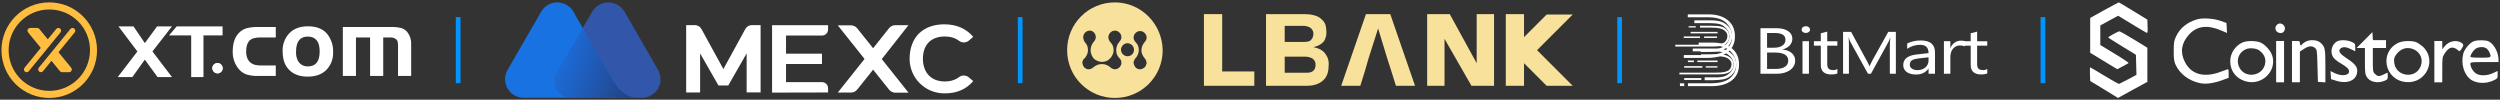 <svg width="552" height="22" viewBox="0 0 552 22" fill="none" xmlns="http://www.w3.org/2000/svg">
<rect x="0" y="0" width="552" height="22" fill="#333333" stroke="none"/>
<path d="M46.887 15.031C46.902 14.404 47.423 13.906 48.052 13.922C48.679 13.937 49.176 14.459 49.16 15.087C49.146 15.704 48.64 16.195 48.024 16.195C47.389 16.188 46.881 15.666 46.887 15.031ZM60.89 5.963V8.267H57.426C56.257 8.267 55.449 8.536 55.001 9.068C54.568 9.571 54.351 10.34 54.351 11.376C54.351 12.53 54.705 13.372 55.411 13.904C55.694 14.107 56.014 14.254 56.353 14.334C56.82 14.429 57.296 14.469 57.771 14.456H60.889V16.764H56.927C56.071 16.795 55.214 16.682 54.395 16.43C53.755 16.197 53.188 15.8 52.749 15.277C51.817 14.178 51.33 12.768 51.385 11.328C51.385 9.403 51.927 7.969 53.01 7.024C53.457 6.632 53.992 6.35 54.568 6.201C55.342 6.023 56.134 5.943 56.927 5.961H60.889L60.89 5.963ZM67.968 5.806C69.917 5.806 71.352 6.382 72.275 7.536C73.155 8.669 73.606 10.075 73.553 11.507C73.622 13.021 73.038 14.492 71.95 15.546C70.967 16.461 69.626 16.919 67.924 16.921C66.163 16.921 64.784 16.403 63.789 15.367C62.866 14.434 62.403 13.073 62.403 11.282C62.356 9.906 62.828 8.562 63.723 7.513C64.706 6.386 66.121 5.817 67.968 5.805M67.989 8.068C66.243 8.068 65.369 9.178 65.369 11.398C65.326 12.112 65.476 12.823 65.802 13.46C66.252 14.244 67.107 14.708 68.011 14.658C69.726 14.658 70.584 13.555 70.584 11.351C70.584 9.194 69.72 8.101 67.989 8.068ZM75.696 5.963H86.347C87.089 5.937 87.832 6.011 88.555 6.183C89.043 6.321 89.484 6.59 89.832 6.959C90.505 7.782 90.844 8.826 90.785 9.887V16.765H87.885V10.356C87.896 9.992 87.874 9.628 87.821 9.268C87.777 9.057 87.671 8.866 87.518 8.716C87.141 8.391 86.651 8.229 86.153 8.268H84.616V16.767H81.716V8.268H78.599V16.767H75.698V5.964L75.696 5.963ZM30.337 11.36L26.155 5.823H29.478L31.979 9.512L34.69 5.823H37.973L33.658 11.36L37.973 17.01H34.785L31.979 13.171L29.23 17.01H26.002L30.337 11.36ZM42.213 7.819H37.321L39.017 5.823H49.144V7.819H44.925V17.009H42.214V7.819H42.213Z" fill="white"/>
<path d="M46.89 15.031C46.905 14.403 47.426 13.906 48.055 13.922C48.682 13.937 49.179 14.458 49.163 15.087C49.148 15.703 48.643 16.195 48.027 16.195C47.391 16.187 46.883 15.666 46.89 15.031Z" fill="white"/>
<path d="M10.954 21.626C5.128 21.67 0.37 16.982 0.326 11.156C0.282 5.33 4.97 0.572 10.796 0.528C16.622 0.483 21.38 5.172 21.424 10.998C21.424 11.024 21.424 11.05 21.424 11.077C21.439 16.878 16.756 21.596 10.954 21.626ZM10.954 2.093C5.993 2.057 1.941 6.051 1.905 11.012C1.869 15.974 5.862 20.025 10.824 20.062C15.786 20.098 19.837 16.104 19.873 11.142C19.873 11.121 19.873 11.099 19.873 11.077C19.885 6.135 15.896 2.117 10.954 2.093ZM11.331 9.629L13.352 7.156C13.563 6.896 13.525 6.514 13.265 6.301C13.159 6.216 13.029 6.167 12.893 6.165C12.716 6.165 12.549 6.244 12.435 6.38L10.555 8.676L8.674 6.38C8.563 6.242 8.394 6.163 8.216 6.165H6.665C6.332 6.167 6.064 6.441 6.066 6.774C6.066 6.914 6.117 7.049 6.207 7.156L9.004 10.574L5.432 14.946C5.212 15.195 5.237 15.575 5.486 15.794C5.735 16.014 6.114 15.99 6.334 15.741C6.34 15.735 6.345 15.729 6.35 15.722L9.781 11.532L11.332 9.629H11.331ZM16.019 6.165C15.842 6.166 15.674 6.245 15.56 6.38L12.143 10.575L10.592 12.475L8.571 14.947C8.357 15.2 8.388 15.579 8.641 15.794C8.894 16.009 9.273 15.976 9.488 15.725L11.368 13.433L13.248 15.725C13.361 15.863 13.53 15.942 13.707 15.939H15.255C15.589 15.936 15.857 15.666 15.855 15.332C15.855 15.191 15.804 15.055 15.713 14.947L12.916 11.534L16.488 7.158C16.698 6.894 16.654 6.509 16.389 6.299C16.283 6.214 16.151 6.167 16.017 6.166" fill="#FFBE40"/>
<path d="M101.159 18.365L101.159 3.787" stroke="#0094FF" stroke-width="1.037"/>
<path d="M145.294 15.414L137.873 2.546C136.251 -0.141 132.282 -0.162 130.711 2.66L122.918 16.045C121.46 18.494 123.259 21.584 126.173 21.584H141.78C144.716 21.584 146.917 18.412 145.294 15.425V15.414Z" fill="#3156AA"/>
<path d="M134.587 16.417L134.132 15.621C133.708 14.877 132.757 13.285 132.757 13.285L126.484 2.371C124.861 -0.058 121.006 -0.255 119.373 2.794L112.065 15.445C110.556 18.101 112.355 21.553 115.631 21.584H141.718C137.698 21.616 136.406 19.528 134.587 16.417Z" fill="#1972E2"/>
<path d="M134.576 16.416L134.121 15.62C133.697 14.876 132.746 13.284 132.746 13.284L128.695 6.152L122.876 16.085C121.418 18.535 123.217 21.625 126.131 21.625H141.718C137.666 21.594 136.405 19.537 134.586 16.426L134.576 16.416Z" fill="url(#paint0_linear_285_4647)"/>
<path d="M170.474 20.438V5.564H182.836V6.505C182.836 7.249 182.236 7.849 181.492 7.849H173.554V11.848H181.492V14.133H173.554V18.133H181.492C182.236 18.133 182.836 18.732 182.836 19.476V20.417L170.474 20.448V20.438Z" fill="white"/>
<path d="M200.588 5.564H197.673C197.136 5.564 196.65 5.792 196.298 6.226L192.784 10.65L189.27 6.257C188.929 5.833 188.443 5.595 187.896 5.595H184.981L190.893 13.017L184.981 20.438H187.896C188.433 20.438 188.919 20.21 189.27 19.776L192.784 15.383L196.319 19.807C196.66 20.21 197.146 20.468 197.694 20.468H200.608L194.696 13.047L200.577 5.575L200.588 5.564Z" fill="white"/>
<path d="M160.808 18.866L164.86 11.786V20.406H167.94V5.543H166.027C165.428 5.543 164.86 5.853 164.57 6.401L159.723 15.248L154.875 6.401C154.586 5.863 154.017 5.543 153.418 5.543H151.506V20.416H154.586V11.796L158.637 18.876H160.808V18.866Z" fill="white"/>
<path d="M208.635 20.614C204.356 20.676 200.873 17.307 200.842 13.018C200.842 10.682 201.555 8.739 202.899 7.395C204.243 6.082 206.186 5.369 208.491 5.369C211.199 5.369 213.338 6.31 214.888 8.139L213.917 8.966C213.317 9.483 212.429 9.503 211.777 9.028C210.92 8.366 209.834 8.056 208.604 8.056C205.576 8.056 203.778 9.886 203.778 12.966C203.778 16.046 205.628 17.989 208.604 17.989C209.865 17.989 210.92 17.648 211.777 17.017C212.408 16.532 213.286 16.563 213.917 17.079L214.888 17.906C213.348 19.705 211.292 20.614 208.635 20.614Z" fill="white"/>
<path d="M225.255 18.365L225.255 3.787" stroke="#0094FF" stroke-width="1.037"/>
<path d="M246.171 0.527C240.322 0.527 235.622 5.226 235.622 11.077C235.622 16.927 240.32 21.626 246.171 21.626C252.022 21.626 256.72 16.927 256.72 11.077C256.624 5.226 251.925 0.527 246.171 0.527ZM247.13 12.803C247.418 13.091 247.609 13.379 247.609 13.859C247.609 14.626 246.938 15.297 246.171 15.297C245.788 15.297 245.403 15.106 245.115 14.818C244.636 14.435 244.06 14.147 243.294 14.147C242.528 14.147 241.952 14.435 241.472 14.818L241.376 14.914C241.088 15.106 240.801 15.297 240.417 15.297C240.032 15.297 239.746 15.201 239.458 14.914C239.393 14.85 239.33 14.786 239.266 14.723V14.626L239.17 14.53C239.17 14.433 239.073 14.338 239.073 14.242C239.073 14.145 238.978 13.954 238.978 13.859C238.978 13.667 238.978 13.571 239.073 13.476C239.073 13.379 239.17 13.284 239.17 13.188C239.17 13.188 239.17 13.091 239.266 13.091V12.995C239.394 12.995 239.458 12.963 239.458 12.898L239.554 12.802C239.937 12.322 240.225 11.746 240.225 11.075C240.225 10.404 240.034 9.828 239.554 9.349C239.363 9.06 239.171 8.678 239.171 8.198C239.171 7.43 239.842 6.759 240.61 6.759C241.377 6.759 241.952 7.43 241.952 8.198C241.952 8.581 241.76 8.966 241.472 9.254C241.088 9.733 240.801 10.404 240.801 11.075C240.801 11.746 241.089 12.417 241.472 12.897L241.567 12.993C242.047 13.376 242.623 13.664 243.294 13.664C243.965 13.664 244.541 13.473 245.02 12.993C245.02 12.897 245.117 12.897 245.212 12.802C245.595 12.322 245.883 11.746 245.883 11.075C245.883 10.404 245.691 9.828 245.212 9.349C244.924 9.06 244.732 8.678 244.732 8.198C244.732 7.43 245.403 6.759 246.171 6.759C246.938 6.759 247.609 7.43 247.609 8.198C247.609 8.581 247.418 8.966 247.13 9.254C246.747 9.733 246.459 10.309 246.459 11.075C246.459 11.746 246.65 12.322 247.13 12.802M248.951 12.419C248.184 12.419 247.513 11.748 247.513 10.98C247.513 10.213 248.184 9.542 248.951 9.542C249.719 9.542 250.39 10.213 250.39 10.98C250.39 11.843 249.719 12.419 248.951 12.419ZM252.693 12.803C252.757 12.868 252.757 12.868 252.693 12.803C252.789 12.995 252.884 12.995 252.884 12.995V13.091L252.981 13.188C252.981 13.284 253.077 13.379 253.077 13.476C253.077 13.572 253.174 13.764 253.174 13.859C253.174 14.05 253.174 14.147 253.077 14.242C253.077 14.338 252.981 14.433 252.981 14.53C252.981 14.53 252.981 14.626 252.884 14.626V14.723L252.693 14.914C252.405 15.106 252.117 15.297 251.734 15.297C251.351 15.297 251.063 15.201 250.775 14.914L250.583 14.723V14.626L250.486 14.53C250.486 14.433 250.39 14.338 250.39 14.242C250.39 14.145 250.293 13.954 250.293 13.859C250.293 13.667 250.293 13.571 250.39 13.476C250.39 13.379 250.486 13.284 250.486 13.188C250.486 13.188 250.486 13.091 250.583 13.091V12.995L250.68 12.898L250.776 12.802C251.159 12.322 251.447 11.746 251.447 11.075C251.447 10.404 251.256 9.828 250.776 9.349C250.488 9.06 250.297 8.678 250.297 8.293C250.297 7.525 250.968 6.854 251.735 6.854C252.503 6.854 253.174 7.525 253.174 8.293C253.174 8.676 252.982 9.06 252.694 9.349C252.311 9.828 252.023 10.404 252.023 11.17C252.023 11.746 252.311 12.321 252.694 12.8" fill="#F8E19A"/>
<path d="M265.829 18.941V3.117H269.857V15.776H276.953V18.941H265.829Z" fill="#F8E19A"/>
<path d="M347.246 18.941L339.383 11.077L347.246 3.214H341.492L336.506 8.2V3.117H332.478V18.941H336.506V13.954L341.492 18.941H347.246Z" fill="#F8E19A"/>
<path d="M301.314 15.873L300.355 18.941H296.134L301.602 3.117H306.972L312.438 18.941H308.219L307.26 15.873L306.301 12.899L304.286 6.282L302.176 12.899L301.314 15.873Z" fill="#F8E19A"/>
<path d="M318.952 8.583V18.941H315.116V3.117H320.103L326.05 13.954V3.117H329.886V18.941H324.898L318.952 8.583Z" fill="#F8E19A"/>
<path d="M293.158 12.802C292.966 12.323 292.678 11.94 292.39 11.555C292.102 11.267 291.719 10.979 291.24 10.788C290.857 10.596 290.377 10.5 289.993 10.405C290.376 10.308 290.76 10.213 291.143 10.022C291.526 9.83 291.814 9.639 292.102 9.351C292.39 9.063 292.582 8.775 292.678 8.295C292.87 7.912 292.87 7.433 292.87 6.953C292.87 6.474 292.773 5.994 292.678 5.515C292.487 5.035 292.295 4.652 291.816 4.268C291.433 3.885 290.953 3.597 290.281 3.405C289.61 3.214 288.842 3.117 287.883 3.117H279.54V18.941H288.459C290.089 18.941 291.24 18.558 292.104 17.791C292.966 17.023 293.351 15.969 293.351 14.626C293.446 13.954 293.351 13.379 293.159 12.804M283.663 5.705H287.882C288.265 5.705 288.553 5.801 288.841 5.896C289.129 5.993 289.32 6.088 289.512 6.279C289.703 6.471 289.8 6.662 289.895 6.855C289.991 7.047 289.991 7.238 289.991 7.526C289.991 8.006 289.8 8.485 289.512 8.773C289.224 9.156 288.649 9.253 287.882 9.253H283.663V5.705ZM289.993 15.583C289.705 15.966 289.13 16.062 288.363 16.062H283.664V12.514H288.363C288.746 12.514 289.034 12.611 289.322 12.706C289.61 12.801 289.801 12.897 289.993 13.089C290.184 13.28 290.281 13.473 290.376 13.665C290.471 13.856 290.472 14.048 290.472 14.336C290.472 14.815 290.376 15.295 289.993 15.583Z" fill="#F8E19A"/>
<path d="M357.613 18.365L357.613 3.787" stroke="#0094FF" stroke-width="1.037"/>
<g clip-path="url(#clip0_285_4647)">
<path d="M381.504 4.459C380.462 3.601 379.029 3.172 377.205 3.172H372.66V3.807H377.123C378.674 3.807 380.079 4.126 380.936 4.867C381.793 5.607 382.441 6.715 382.441 8.072C382.441 9.429 381.878 10.36 380.987 11.096C380.095 11.832 378.505 12.157 376.913 12.157H371.788V12.793H376.954C378.874 12.793 380.373 12.376 381.453 11.542C382.534 10.709 383.074 9.535 383.076 8.023C383.076 6.505 382.555 5.317 381.513 4.46" fill="white"/>
<path d="M381.117 5.38C380.469 4.888 379.725 4.492 377.618 4.492H374.112V5.111C374.112 5.111 375.68 5.091 377.54 5.111C379.336 5.13 379.996 5.332 380.6 5.779C381.373 6.351 381.854 7.057 381.854 8.045C381.854 9.033 381.366 9.668 380.589 10.244C379.794 10.829 378.579 10.836 378.084 10.852H375.481V11.471C375.481 11.471 376.683 11.488 377.426 11.471C379.131 11.433 380.144 11.332 381.085 10.632C381.97 9.976 382.437 9.111 382.437 8.014C382.437 6.568 381.714 5.839 381.118 5.386" fill="white"/>
<path d="M380.81 6.197C380.324 5.892 379.897 5.689 377.883 5.689H375.361V6.095H377.811C379.595 6.095 380.27 6.413 380.475 6.538C380.881 6.784 381.404 7.184 381.404 7.998C381.404 8.518 381.1 9.173 380.641 9.429C380.226 9.663 379.469 9.872 378.134 9.872H369.902V10.277H378.164C379.774 10.277 380.326 10.099 380.894 9.785C381.462 9.472 381.842 8.827 381.842 8C381.842 7.075 381.326 6.521 380.807 6.197" fill="white"/>
<path d="M382.413 10.69C381.371 9.831 379.939 9.402 378.114 9.402H375.071V10.037H378.027C379.579 10.037 380.983 10.358 381.841 11.097C382.698 11.837 383.349 12.94 383.349 14.303C383.349 15.665 382.787 16.59 381.895 17.326C381.004 18.063 379.413 18.387 377.821 18.387H372.698V19.023H377.859C379.779 19.023 381.279 18.606 382.358 17.772C383.437 16.938 383.978 15.765 383.981 14.253C383.981 12.736 383.46 11.548 382.418 10.691" fill="white"/>
<path d="M382.027 11.608C381.379 11.117 380.634 10.721 378.527 10.721H373.76V11.339C373.76 11.339 376.588 11.319 378.448 11.339C380.245 11.359 380.903 11.562 381.507 12.009C382.282 12.581 382.762 13.286 382.762 14.274C382.762 15.262 382.274 15.897 381.497 16.473C380.702 17.058 379.487 17.066 378.991 17.082H376.388V17.701C376.388 17.701 377.591 17.717 378.335 17.701C380.039 17.661 381.052 17.559 381.993 16.861C382.877 16.203 383.344 15.339 383.344 14.242C383.344 12.797 382.622 12.067 382.026 11.613" fill="white"/>
<path d="M374.779 13.711H379.245V13.365H374.779V13.711Z" fill="white"/>
<path d="M376.622 14.92H379.221V14.623H376.622V14.92Z" fill="white"/>
<path d="M372.691 13.711H374.014V13.365H372.691V13.711Z" fill="white"/>
<path d="M371.868 14.945H375.887V14.6H371.868V14.945Z" fill="white"/>
<path d="M372.852 6.067H374.418V5.781H372.852V6.067Z" fill="white"/>
<path d="M371.77 8.381H375.357V8.049H371.77V8.381Z" fill="white"/>
<path d="M371.868 17.652H375.649V17.238H371.868V17.652Z" fill="white"/>
<path d="M370.932 18.997H371.878V18.396H370.932V18.997Z" fill="white"/>
<path d="M373.292 7.369H379.231V7.037H373.292V7.369Z" fill="white"/>
<path d="M376.266 8.381H379.122V8.049H376.266V8.381Z" fill="white"/>
<path d="M381.719 12.489C381.231 12.194 380.806 11.996 378.791 11.996H375.581V12.395H378.725C380.509 12.395 381.186 12.699 381.39 12.822C381.79 13.059 382.319 13.445 382.319 14.231C382.319 14.738 382.015 15.365 381.556 15.612C381.142 15.838 380.383 16.039 379.048 16.039H370.813V16.433H379.074C380.685 16.433 381.238 16.26 381.805 15.959C382.372 15.658 382.752 15.033 382.752 14.235C382.752 13.343 382.237 12.809 381.719 12.495" fill="white"/>
<path d="M390.169 11.601V15.22H392.146C393.001 15.22 393.663 15.056 394.135 14.729C394.591 14.435 394.859 13.925 394.845 13.383C394.845 12.194 393.846 11.6 391.847 11.601H390.169ZM390.169 7.293V10.539H391.664C392.461 10.539 393.088 10.383 393.545 10.073C393.99 9.785 394.25 9.284 394.229 8.754C394.229 7.777 393.435 7.288 391.846 7.288L390.169 7.293ZM388.713 16.287V6.227H392.25C393.325 6.227 394.177 6.44 394.807 6.865C395.437 7.29 395.751 7.844 395.752 8.527C395.76 9.078 395.555 9.611 395.18 10.015C394.798 10.436 394.273 10.735 393.603 10.913V10.94C394.44 11.02 395.111 11.277 395.613 11.709C396.109 12.126 396.387 12.748 396.368 13.396C396.368 14.256 395.986 14.953 395.224 15.487C394.461 16.02 393.498 16.287 392.337 16.287H388.713Z" fill="white"/>
<path d="M397.993 16.286H399.414V9.103H397.993V16.286ZM398.722 7.278C398.487 7.285 398.258 7.21 398.072 7.068C397.901 6.944 397.801 6.746 397.803 6.535C397.801 6.323 397.901 6.123 398.072 5.998C398.257 5.854 398.486 5.777 398.722 5.784C398.961 5.777 399.194 5.853 399.385 5.998C399.678 6.21 399.745 6.618 399.533 6.913C399.492 6.969 399.442 7.02 399.385 7.061C399.195 7.208 398.961 7.285 398.722 7.278Z" fill="white"/>
<path d="M405.693 16.216C405.355 16.366 404.913 16.442 404.366 16.441C402.811 16.441 402.033 15.739 402.033 14.336V10.085H400.512V9.103H402.033V7.349L403.453 6.977V9.107H405.69V10.089H403.456V14.137C403.456 14.618 403.558 14.963 403.761 15.168C403.964 15.372 404.297 15.472 404.767 15.472C405.093 15.481 405.413 15.398 405.694 15.232V16.215" fill="white"/>
<path d="M418.606 16.286H417.274V10.077C417.281 9.476 417.318 8.874 417.386 8.277H417.355C417.269 8.586 417.155 8.887 417.012 9.174L413.104 16.286H412.45L408.551 9.225C408.404 8.922 408.289 8.605 408.208 8.277H408.177C408.228 8.879 408.25 9.485 408.241 10.089V16.286H406.948V7.031H408.718L412.227 13.485C412.433 13.84 412.609 14.211 412.753 14.595H412.801C413.029 14.088 413.213 13.71 413.352 13.459L416.932 7.031H418.606V16.286Z" fill="white"/>
<path d="M425.824 12.651L423.684 12.891C423.024 12.965 422.527 13.097 422.193 13.286C421.858 13.476 421.688 13.811 421.685 14.292C421.682 14.639 421.858 14.964 422.149 15.153C422.457 15.375 422.869 15.486 423.383 15.485C424.088 15.485 424.671 15.286 425.13 14.886C425.579 14.509 425.832 13.95 425.819 13.364L425.824 12.651ZM427.244 16.286H425.824V15.163H425.791C425.172 16.022 424.262 16.452 423.06 16.452C422.175 16.452 421.484 16.262 420.984 15.884C420.5 15.536 420.22 14.971 420.234 14.376C420.234 13.034 421.211 12.252 423.164 12.031L425.824 11.727C425.824 10.51 425.215 9.899 423.998 9.896C422.966 9.886 421.954 10.194 421.103 10.78V9.607C421.976 9.158 422.981 8.934 424.12 8.934C426.206 8.934 427.249 9.827 427.249 11.614V16.286H427.244Z" fill="white"/>
<path d="M433.844 10.266C433.595 10.11 433.236 10.033 432.769 10.033C432.182 10.024 431.623 10.28 431.247 10.728C430.841 11.192 430.638 11.823 430.638 12.623V16.285H429.218V9.103H430.638V10.583H430.673C430.855 10.104 431.179 9.691 431.601 9.4C432.011 9.119 432.499 8.971 432.996 8.976C433.283 8.966 433.569 9.001 433.846 9.078V10.266" fill="white"/>
<path d="M438.79 16.216C438.455 16.366 438.013 16.442 437.464 16.441C435.909 16.441 435.131 15.739 435.131 14.336V10.085H433.609V9.103H435.131V7.349L436.551 6.977V9.107H438.783V10.089H436.551V14.137C436.551 14.618 436.652 14.963 436.855 15.168C437.058 15.372 437.392 15.472 437.861 15.472C438.186 15.481 438.508 15.398 438.788 15.232V16.215" fill="white"/>
</g>
<path d="M451.075 18.365L451.075 3.787" stroke="#0094FF" stroke-width="1.037"/>
<g clip-path="url(#clip1_285_4647)">
<path d="M464.621 2.235L461.515 3.963V11.649L464.504 13.474L467.493 15.279L468.677 14.658C469.318 14.328 469.92 13.978 469.997 13.92C470.075 13.862 468.697 12.93 466.95 11.882L463.747 9.941V5.613L465.708 4.545L467.687 3.478L470.696 5.302C472.346 6.311 473.821 7.185 473.976 7.243C474.19 7.321 474.229 7.068 474.19 5.846L474.132 4.332L471.026 2.43C469.318 1.381 467.882 0.527 467.823 0.527C467.765 0.527 466.329 1.304 464.621 2.235Z" fill="white"/>
<path d="M485.103 4.274C482.929 4.915 481.338 6.196 480.464 8.059C480.018 9.03 479.959 9.379 479.959 11.281C479.959 13.067 480.037 13.572 480.386 14.329C481.318 16.347 483.395 17.9 485.821 18.366C487.161 18.638 488.927 18.366 490.984 17.59L492.091 17.182V16.211C492.091 15.687 492.032 15.26 491.955 15.26C491.897 15.26 491.295 15.474 490.654 15.726C486.831 17.259 483.9 16.541 482.444 13.727C481.318 11.572 481.629 9.496 483.356 7.613C485.161 5.652 487.51 5.419 490.79 6.875L491.722 7.283L491.664 6.176L491.605 5.07L490.344 4.624C488.791 4.061 486.345 3.905 485.103 4.274Z" fill="white"/>
<path d="M502.709 5.516C502.03 6.253 502.554 7.301 503.602 7.301C504.456 7.301 504.844 6.098 504.165 5.496C503.699 5.069 503.098 5.089 502.709 5.516Z" fill="white"/>
<path d="M466.624 7.535C466.003 7.865 465.498 8.195 465.498 8.253C465.498 8.331 466.876 9.204 468.565 10.233L471.612 12.097L471.671 14.309L471.729 16.522L469.924 17.492C468.934 18.017 468.021 18.482 467.905 18.521C467.789 18.56 466.333 17.745 464.644 16.716C462.975 15.707 461.577 14.872 461.519 14.872C461.461 14.872 461.422 15.552 461.461 16.367L461.519 17.881L464.586 19.744L467.653 21.627L470.894 19.841L474.136 18.075V10.544L471.166 8.719C469.535 7.729 468.099 6.914 467.963 6.914C467.827 6.914 467.226 7.205 466.624 7.535Z" fill="white"/>
<path d="M522.079 8.854L520.332 10.601H522.176V13.454C522.176 15.997 522.215 16.405 522.564 16.968C523.263 18.093 524.893 18.482 526.446 17.86C527.164 17.569 527.223 17.492 527.223 16.793C527.223 16.385 527.203 16.036 527.164 16.036C527.145 16.036 526.776 16.211 526.349 16.424C525.359 16.929 524.971 16.909 524.408 16.327C523.942 15.881 523.923 15.764 523.923 13.221V10.601H526.834V8.854H523.942L523.884 7.981L523.826 7.088L522.079 8.854Z" fill="white"/>
<path d="M508.981 9.262C508.612 9.495 508.282 9.747 508.243 9.844C508.107 10.213 507.816 10 507.816 9.534C507.816 9.068 507.739 9.048 506.943 9.048H506.069V18.171H507.816V11.378L508.728 10.795C509.777 10.116 510.495 10.058 511.135 10.582C511.582 10.951 511.601 11.067 511.698 14.522L511.795 18.074L512.63 18.132L513.445 18.191V14.58C513.445 10.698 513.367 10.368 512.397 9.456C511.659 8.757 509.932 8.66 508.981 9.262Z" fill="white"/>
<path d="M515.938 9.183C514.812 9.882 514.443 11.493 515.161 12.638C515.355 12.949 516.035 13.512 516.656 13.88C518.189 14.773 518.675 15.239 518.675 15.763C518.675 16.695 517.044 16.889 515.511 16.151L514.579 15.686L514.637 16.578L514.696 17.471L515.86 17.84C518.442 18.636 520.48 17.665 520.48 15.627C520.48 14.676 519.859 13.977 517.898 12.697C516.54 11.804 516.19 11.144 516.85 10.658C517.355 10.29 518.073 10.348 519.121 10.872L520.033 11.318V10.464C520.033 9.649 519.994 9.591 519.218 9.242C518.189 8.776 516.637 8.756 515.938 9.183Z" fill="white"/>
<path d="M546.315 9.068C545.461 9.301 544.18 10.777 543.908 11.786C543.287 14.096 544.083 16.658 545.733 17.686C546.994 18.463 548.955 18.502 550.469 17.803C551.459 17.337 551.478 17.318 551.478 16.502V15.668L550.469 16.134C549.149 16.755 547.616 16.794 546.723 16.231C546.063 15.823 545.461 14.814 545.461 14.115C545.461 13.727 545.539 13.707 548.567 13.707H551.672V13.164C551.672 11.592 550.682 9.728 549.518 9.146C548.916 8.836 547.266 8.797 546.315 9.068ZM549.149 10.796C549.382 11.029 549.634 11.417 549.731 11.689C550.139 12.717 550.1 12.737 547.693 12.737C546.257 12.737 545.461 12.659 545.461 12.543C545.461 12.135 546.043 11.204 546.548 10.815C547.247 10.272 548.606 10.252 549.149 10.796Z" fill="white"/>
<path d="M495.191 9.358C493.541 10.076 492.435 11.746 492.435 13.531C492.435 15.608 493.638 17.239 495.657 17.899C499.151 19.063 502.664 15.958 501.771 12.483C501.499 11.357 500.257 9.902 499.17 9.416C498.2 8.97 496.142 8.951 495.191 9.358ZM498.84 11.124C499.83 11.862 500.277 12.736 500.18 13.764C499.888 16.928 495.444 17.549 494.318 14.599C493.736 13.104 494.395 11.532 495.871 10.872C496.647 10.503 498.18 10.639 498.84 11.124Z" fill="white"/>
<path d="M502.572 13.61V18.172H504.319V9.049H502.572V13.61Z" fill="white"/>
<path d="M529.624 9.418C525.295 11.378 526.421 17.628 531.196 18.113C535.699 18.579 538.222 13.164 534.864 10.213C534.457 9.864 533.855 9.456 533.506 9.32C532.574 8.932 530.575 8.991 529.624 9.418ZM532.904 10.873C534.399 11.494 535.078 13.086 534.496 14.6C533.37 17.55 528.925 16.929 528.634 13.765C528.556 13.008 528.634 12.698 529.003 12.154C529.973 10.737 531.429 10.252 532.904 10.873Z" fill="white"/>
<path d="M537.505 13.61V18.172H539.252V15.396C539.252 12.62 539.252 12.601 539.835 11.727C540.766 10.33 541.64 10.136 542.765 11.126C543.115 11.417 543.134 11.397 543.775 10.349C543.995 10 543.898 9.696 543.484 9.437C542.261 8.699 540.611 9.088 539.66 10.369L539.272 10.893L539.252 9.961V9.049H537.505V13.61Z" fill="white"/>
</g>
<defs>
<linearGradient id="paint0_linear_285_4647" x1="120.798" y1="11.568" x2="138.844" y2="18.235" gradientUnits="userSpaceOnUse">
<stop stop-color="#264CA2" stop-opacity="0"/>
<stop offset="1" stop-color="#234588"/>
</linearGradient>
<clipPath id="clip0_285_4647">
<rect width="72.729" height="21.099" fill="white" transform="translate(367.979 0.527)"/>
</clipPath>
<clipPath id="clip1_285_4647">
<rect width="90.233" height="21.099" fill="white" transform="translate(461.442 0.527)"/>
</clipPath>
</defs>
</svg>
